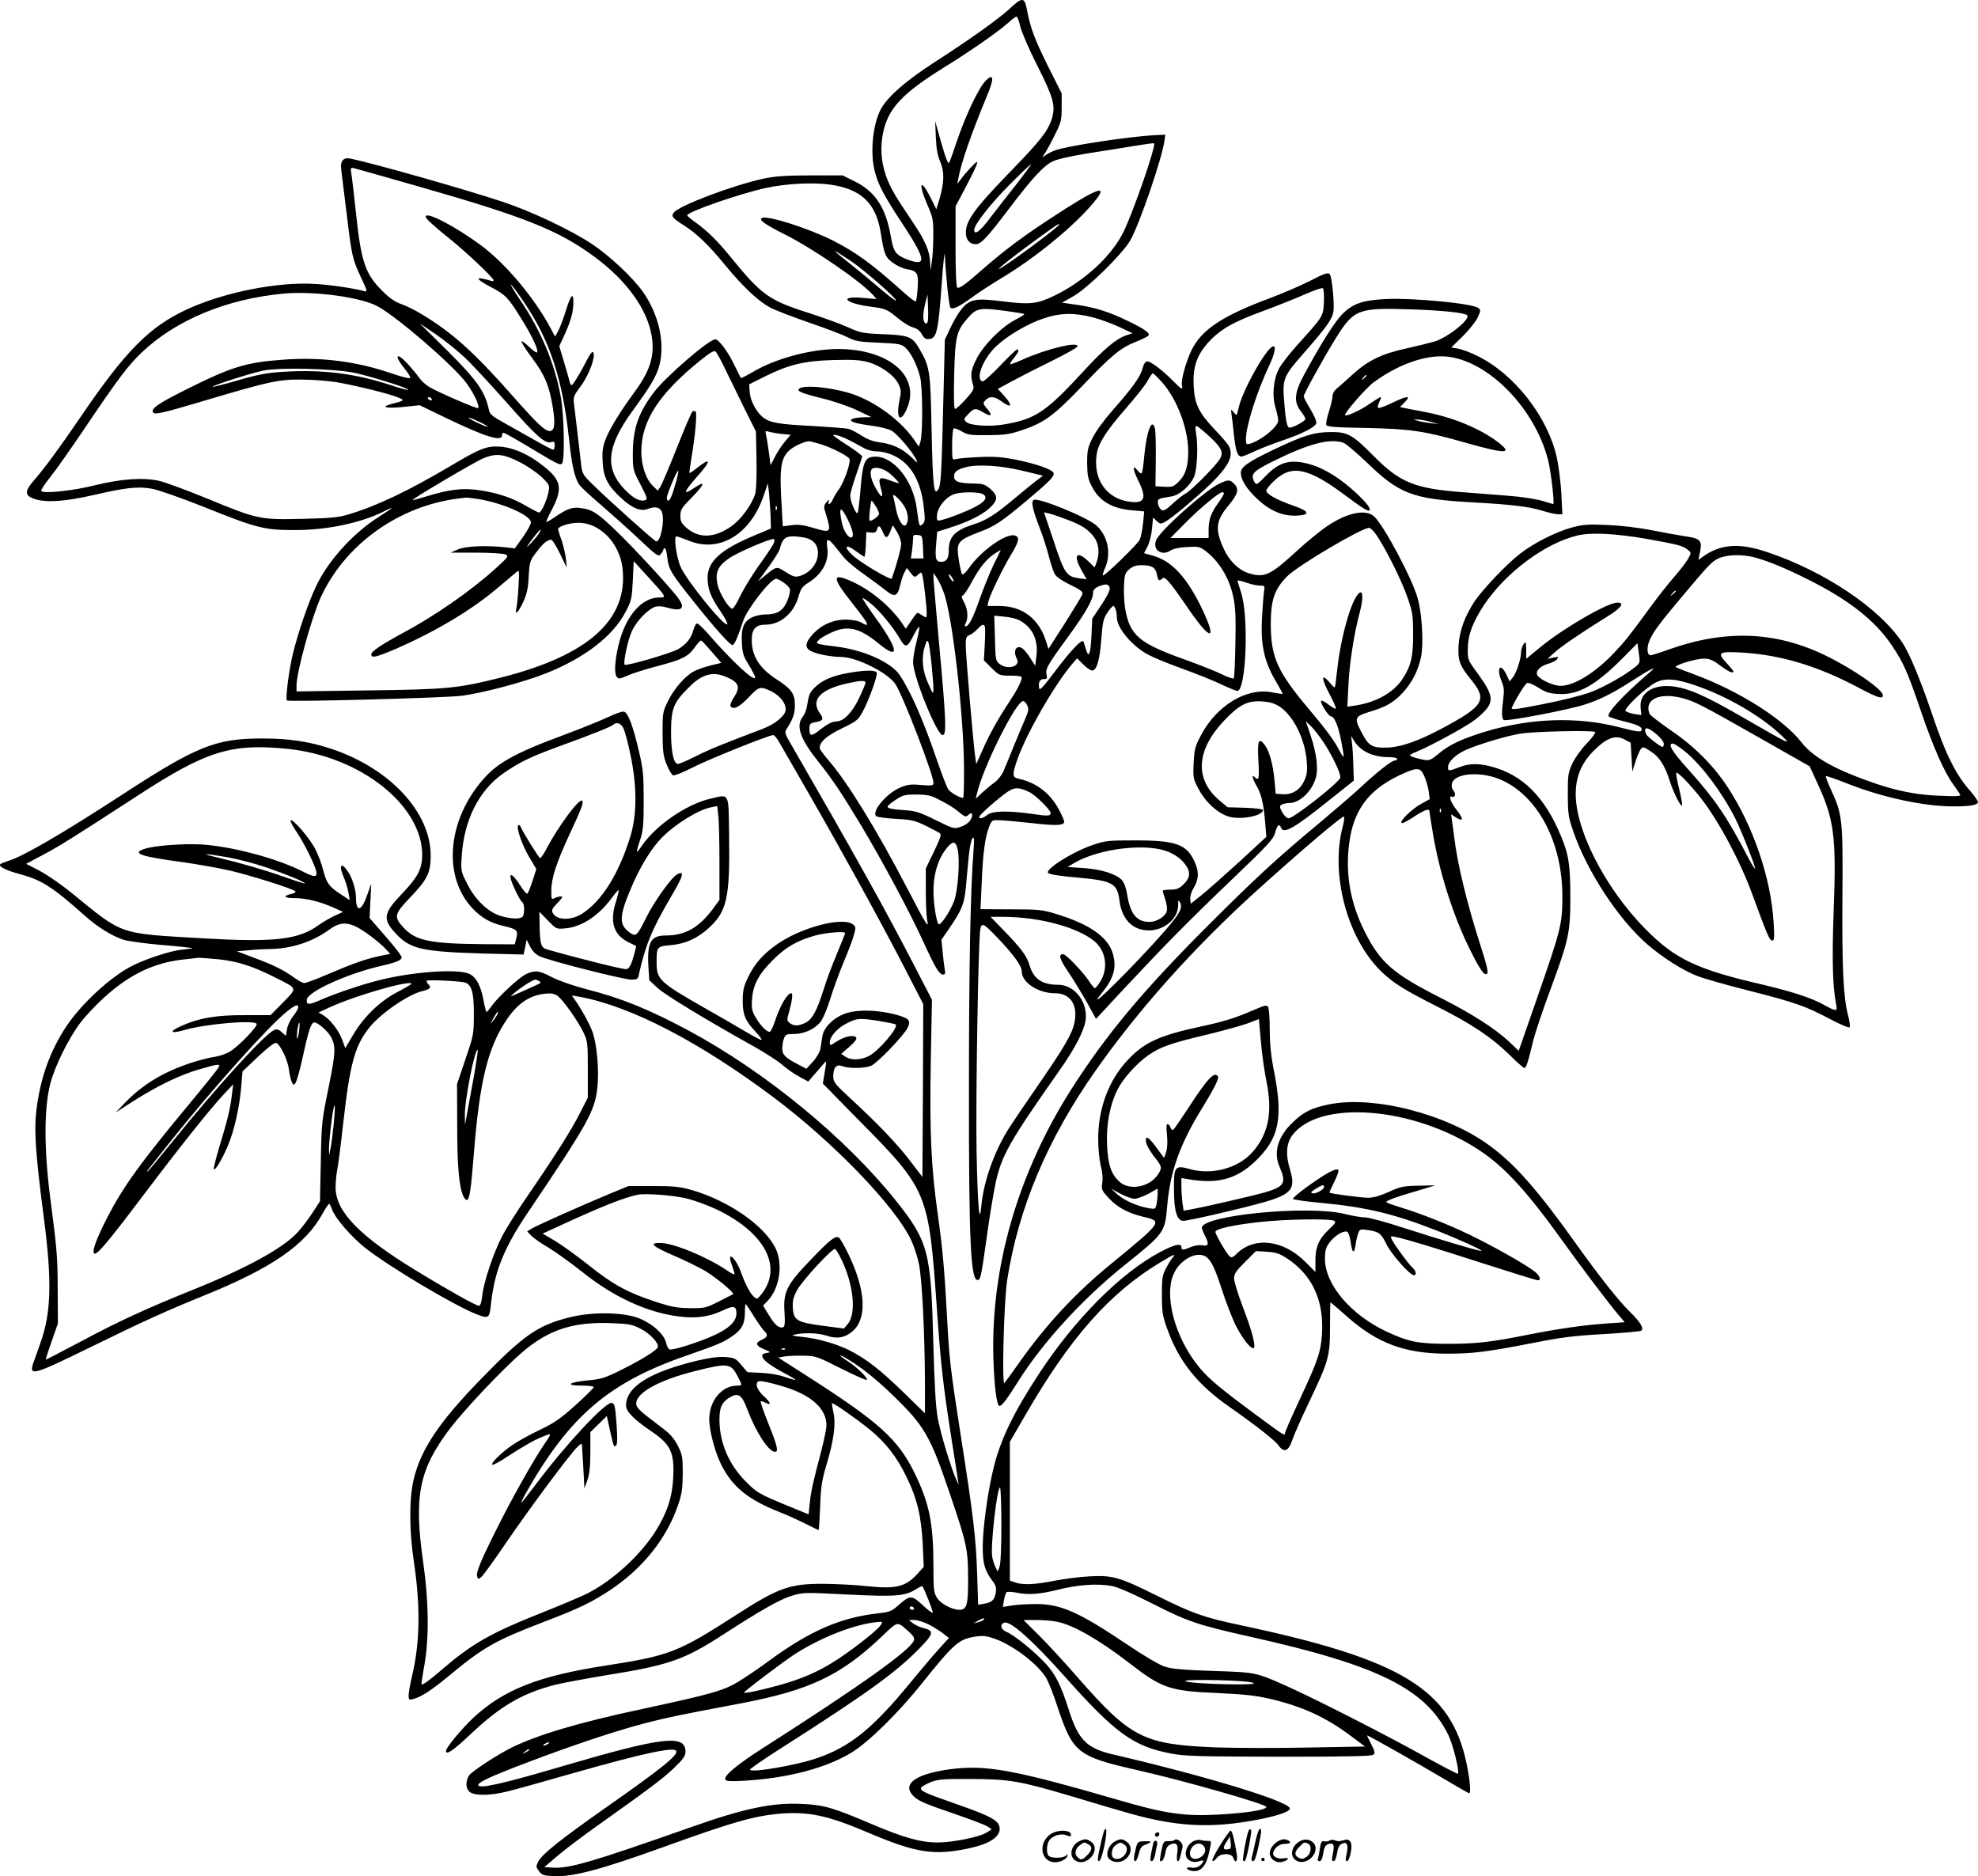 <?xml version="1.0" encoding="UTF-8"?>
<svg xmlns="http://www.w3.org/2000/svg" version="1.0" viewBox="0 0 1164.598 1104.643" preserveAspectRatio="xMidYMid meet">
  <g transform="translate(-32.402,1105.776) scale(0.1,-0.1)" fill="#000000" stroke="none">
    <path d="M6267 11005 c-68 -62 -233 -180 -443 -315 -173 -112 -282 -209 -318 -283 -45 -93 -59 -254 -31 -360 21 -80 52 -139 166 -312 136 -208 141 -248 25 -205 -67 26 -81 44 -96 130 -30 176 -92 271 -218 332 l-67 33 -190 0 c-145 0 -210 -5 -275 -19 -177 -38 -494 -157 -528 -199 -18 -22 -10 -32 57 -75 76 -48 148 -117 247 -238 101 -123 193 -210 261 -246 27 -15 131 -55 229 -89 98 -33 201 -73 229 -87 44 -23 66 -27 182 -32 122 -5 134 -8 159 -30 33 -32 67 -100 85 -170 16 -61 17 -334 2 -384 l-9 -28 -28 41 c-72 104 -207 208 -336 259 -108 43 -300 68 -338 43 -23 -14 6 -27 134 -59 67 -16 159 -48 205 -70 l84 -40 -50 -1 c-27 -1 -57 -5 -65 -11 -21 -13 16 -25 119 -39 46 -6 98 -19 115 -29 33 -20 118 -118 143 -167 14 -28 12 -27 -28 12 -52 50 -113 78 -189 87 -37 5 -71 18 -105 40 -27 18 -62 36 -77 39 -15 4 -110 11 -213 17 -200 10 -248 19 -289 51 -39 31 -75 99 -78 149 l-3 45 94 47 c139 69 228 91 400 96 113 3 157 1 205 -12 76 -21 154 -77 180 -129 16 -34 17 -44 5 -101 -20 -102 6 -131 43 -48 86 191 -99 354 -402 355 -161 0 -368 -55 -503 -135 -38 -22 -70 -38 -71 -36 -1 1 -18 37 -39 78 -39 81 -91 150 -112 150 -36 0 -287 -216 -358 -308 -93 -121 -127 -217 -127 -364 0 -96 1 -98 45 -183 37 -70 43 -87 30 -91 -30 -12 -71 8 -121 60 -121 125 -109 253 43 463 109 149 141 204 159 269 35 132 -3 302 -99 437 -59 82 -193 208 -293 275 -123 83 -362 196 -531 252 -241 79 -731 218 -894 254 -43 9 -63 -13 -56 -65 3 -24 17 -141 32 -259 30 -251 34 -268 86 -379 37 -79 38 -83 16 -77 -56 16 -199 37 -286 42 -220 14 -536 -48 -757 -150 -220 -102 -361 -244 -624 -631 -128 -187 -211 -301 -280 -380 -52 -60 -50 -85 5 -104 70 -24 176 -17 349 22 195 45 263 52 346 37 36 -6 171 -54 300 -105 313 -126 359 -138 535 -138 190 -1 391 41 528 109 26 14 47 22 47 20 0 -2 -33 -24 -72 -49 -155 -97 -306 -264 -376 -417 -44 -94 -101 -262 -132 -385 -23 -91 -47 -272 -37 -281 9 -10 929 15 1026 27 127 16 374 82 501 133 226 90 392 218 466 359 36 68 38 78 44 187 l5 114 85 -93 c109 -119 110 -121 65 -121 -103 0 -197 -109 -238 -275 -22 -89 -28 -170 -13 -190 12 -16 16 -16 62 4 27 13 107 38 179 57 150 40 179 55 220 111 16 23 33 41 37 40 4 -1 32 -31 63 -67 l56 -65 -63 -15 c-35 -9 -78 -24 -97 -34 -53 -28 -117 -101 -153 -174 -32 -65 -33 -70 -33 -192 1 -106 4 -134 24 -183 13 -32 30 -61 38 -64 8 -3 58 17 111 44 90 47 453 193 479 193 6 0 22 -19 35 -42 14 -24 94 -164 180 -313 201 -350 406 -723 552 -1004 l116 -225 -2 -509 -3 -509 -67 88 c-73 98 -198 229 -356 374 -93 86 -102 98 -102 131 0 52 19 73 53 60 39 -15 131 -14 170 2 38 17 192 177 215 224 21 43 9 56 -73 78 -99 26 -211 30 -280 10 -75 -21 -140 -82 -149 -138 -3 -20 -8 -52 -11 -71 -3 -20 -21 -52 -44 -78 l-39 -43 -47 25 c-77 40 -95 57 -95 95 0 19 4 45 10 59 8 23 15 26 57 26 60 0 121 27 156 69 16 19 39 73 58 134 17 56 53 154 79 217 27 63 55 137 62 164 12 44 11 49 -7 62 -62 46 -309 -20 -449 -120 -82 -58 -131 -115 -169 -195 -25 -53 -30 -77 -30 -135 0 -82 14 -116 75 -182 23 -25 39 -46 36 -49 -2 -2 -42 18 -89 46 -46 28 -156 91 -244 141 -268 153 -285 169 -285 268 0 94 2 96 81 103 86 7 157 39 224 99 109 99 127 177 122 543 -4 265 5 247 -112 220 -138 -32 -316 -154 -400 -274 -15 -23 -29 -40 -31 -38 -2 1 6 32 18 67 19 56 22 88 22 235 0 151 -3 183 -28 290 -35 150 -65 229 -89 233 -10 2 -51 -12 -90 -31 -40 -19 -153 -65 -252 -102 -313 -116 -412 -172 -505 -288 -194 -239 -214 -553 -47 -734 53 -57 107 -89 186 -107 80 -19 87 -26 75 -72 l-9 -36 -187 1 c-317 3 -399 20 -472 102 -54 59 -49 77 44 174 100 104 120 145 120 245 0 256 -240 514 -585 629 -130 43 -247 61 -406 61 -276 0 -385 -44 -829 -333 -344 -224 -579 -361 -665 -387 -22 -7 -44 -16 -49 -20 -13 -13 33 -37 117 -59 127 -35 189 -74 379 -243 78 -70 166 -124 233 -144 28 -8 129 -22 225 -30 96 -8 176 -17 178 -18 1 -2 -26 -6 -60 -9 -66 -6 -208 -52 -293 -94 -127 -64 -300 -222 -391 -359 -96 -145 -154 -307 -176 -497 -14 -118 -4 -258 44 -627 49 -374 44 -564 -21 -742 -10 -29 -26 -75 -36 -101 -35 -97 -20 -93 350 88 283 139 435 208 650 295 400 162 597 298 698 482 18 32 35 58 39 58 3 0 11 -15 17 -33 17 -49 111 -159 195 -226 139 -110 530 -343 659 -392 69 -26 73 -23 82 61 20 192 77 333 221 545 349 517 390 591 405 727 12 103 -3 266 -30 335 -19 49 -66 134 -102 184 l-18 26 47 -8 c301 -56 702 -264 1137 -589 354 -265 718 -642 813 -842 17 -35 38 -99 47 -143 18 -89 34 -408 35 -694 l0 -184 -127 124 c-136 132 -219 197 -320 248 -77 38 -186 69 -278 78 -57 6 -64 8 -40 14 55 12 136 9 186 -7 62 -21 109 -12 154 27 86 76 76 244 -27 456 -22 45 -46 87 -53 93 -20 17 -53 -9 -175 -137 -134 -140 -155 -182 -147 -300 4 -64 2 -86 -8 -89 -23 -9 -49 13 -84 71 l-34 56 26 27 c70 73 92 211 50 305 -62 135 -276 285 -498 349 -67 19 -104 23 -225 23 l-145 0 -105 -43 c-161 -67 -442 -192 -468 -209 l-24 -15 24 -25 c12 -13 58 -46 102 -71 43 -26 133 -91 200 -144 182 -146 379 -237 567 -261 103 -13 179 -2 260 36 62 30 79 26 79 -18 0 -46 -43 -89 -132 -129 -87 -40 -244 -90 -262 -83 -7 3 -16 20 -20 38 -10 53 -90 122 -172 150 -95 32 -269 33 -396 1 -186 -46 -271 -105 -516 -357 -251 -257 -359 -418 -402 -596 -27 -112 -27 -297 0 -479 41 -274 37 -485 -11 -685 -10 -44 -19 -93 -19 -109 0 -26 2 -28 28 -21 44 11 105 50 209 136 202 168 273 208 559 318 208 79 279 114 389 186 193 128 334 304 401 501 23 66 27 97 28 185 0 99 -2 111 -29 165 -23 45 -46 71 -100 111 -130 98 -145 113 -145 138 0 63 134 137 344 190 199 50 214 48 256 -36 25 -48 25 -49 -5 -49 -91 0 -165 -89 -165 -198 0 -65 32 -188 68 -262 66 -135 159 -211 347 -285 39 -15 105 -45 147 -66 43 -22 79 -39 82 -39 2 0 6 62 9 138 4 116 10 153 36 242 44 144 58 246 42 312 -6 28 -10 53 -8 54 5 6 143 -91 221 -154 95 -78 159 -159 216 -277 64 -129 89 -235 97 -401 l6 -131 -38 -42 c-70 -77 -126 -90 -305 -71 -62 7 -172 12 -244 13 -200 1 -266 -22 -506 -176 -359 -231 -399 -246 -790 -307 -384 -60 -589 -140 -765 -302 -70 -65 -165 -179 -165 -199 0 -27 42 2 142 96 177 168 307 244 503 294 44 11 179 36 300 56 367 59 456 90 682 236 232 150 337 209 407 231 69 21 74 21 330 8 282 -14 337 -10 403 31 19 12 36 20 37 18 12 -13 66 -152 62 -156 -3 -4 -30 17 -60 45 -63 59 -74 59 -141 0 -41 -37 -53 -41 -122 -49 -221 -25 -398 -102 -638 -277 -60 -45 -144 -101 -185 -126 -86 -52 -160 -73 -565 -160 -374 -80 -613 -151 -770 -228 -84 -42 -234 -140 -249 -163 -23 -35 -20 -81 6 -99 32 -22 123 -20 221 5 45 11 222 60 392 109 398 113 585 154 600 130 15 -24 -82 -102 -416 -336 -265 -186 -372 -272 -395 -315 -15 -30 -15 -33 4 -58 16 -23 28 -26 83 -29 116 -6 280 38 654 173 396 143 524 180 673 194 173 15 285 -8 521 -108 290 -124 396 -140 606 -94 114 25 175 65 175 113 0 48 -43 72 -265 150 -187 65 -210 77 -195 95 6 8 33 22 58 32 40 15 76 18 237 17 222 -1 285 -12 582 -100 369 -111 419 -124 523 -145 201 -39 377 -36 607 11 109 23 166 45 161 62 -14 43 -490 188 -1043 317 -151 35 -202 86 -256 256 -48 152 -82 219 -141 281 -65 70 -183 166 -226 183 -35 14 -43 45 -16 55 35 14 163 -100 353 -312 303 -341 409 -417 634 -459 80 -15 165 -17 634 -18 411 0 545 3 554 12 10 10 7 23 -14 63 -14 27 -25 50 -23 50 9 0 321 -177 487 -276 59 -35 110 -64 113 -64 12 0 5 78 -15 175 -92 437 -380 613 -1334 815 -213 45 -280 69 -481 169 -229 114 -267 125 -404 118 -58 -3 -151 -15 -208 -26 -115 -23 -184 -26 -231 -10 l-31 11 0 408 0 409 91 157 c262 454 496 719 791 897 84 51 100 57 76 30 -9 -10 -26 -38 -39 -63 -21 -39 -24 -59 -24 -155 0 -90 4 -123 24 -180 69 -203 177 -343 372 -479 161 -113 269 -198 290 -227 33 -47 60 -36 82 31 10 30 56 134 102 230 112 235 120 262 120 437 0 79 1 143 3 143 2 0 47 -39 100 -86 177 -156 339 -216 587 -216 153 0 231 10 505 63 166 33 245 43 415 52 116 7 216 16 222 20 19 12 -5 52 -67 112 -63 61 -182 211 -320 405 -220 308 -352 459 -500 569 -251 188 -685 300 -949 247 -104 -21 -152 -45 -214 -105 -90 -85 -117 -178 -78 -266 40 -91 27 -113 -82 -146 -69 -20 -372 -90 -448 -103 l-36 -6 -7 46 c-3 26 -6 69 -6 96 l0 50 53 -9 c163 -26 271 4 378 104 148 140 171 259 109 561 -13 67 -20 139 -20 219 0 65 -4 125 -10 133 -7 12 -20 9 -82 -18 -109 -47 -174 -68 -310 -97 -246 -53 -335 -93 -432 -196 -114 -120 -176 -286 -176 -468 0 -55 7 -122 15 -156 10 -36 13 -75 9 -101 -6 -40 -3 -45 37 -89 50 -55 114 -89 200 -110 121 -28 121 -27 -187 -280 -209 -171 -381 -356 -539 -580 -42 -60 -82 -114 -87 -120 -16 -17 -3 483 16 605 66 425 237 830 519 1232 254 361 574 720 944 1056 272 246 517 454 521 442 2 -6 -1 -32 -8 -58 -75 -284 28 -666 232 -859 72 -67 130 -103 323 -201 204 -103 319 -180 423 -281 45 -45 86 -81 91 -81 11 0 22 33 51 155 12 50 58 187 102 305 108 293 118 336 118 541 0 192 -9 254 -55 364 -95 231 -227 362 -412 410 -72 19 -127 18 -178 -1 -74 -28 -75 -28 -75 -2 0 29 39 68 95 96 65 32 254 89 335 101 87 13 424 20 436 9 4 -5 -18 -35 -50 -68 -31 -32 -69 -85 -84 -117 -25 -54 -27 -68 -27 -183 1 -115 3 -133 33 -219 81 -235 265 -515 435 -663 90 -78 210 -154 296 -187 42 -16 176 -54 299 -85 272 -69 336 -91 479 -167 62 -33 114 -55 118 -49 3 5 -1 37 -10 71 -28 105 -36 287 -33 703 3 450 0 477 -66 622 -20 42 -34 79 -31 82 2 3 62 -18 132 -46 205 -80 446 -132 619 -132 99 0 144 8 144 26 0 7 -20 35 -43 62 -88 99 -148 219 -231 467 -66 193 -130 348 -171 409 -135 203 -458 420 -795 533 -165 56 -274 48 -379 -26 l-27 -20 10 50 c13 64 0 77 -85 89 -35 5 -125 21 -199 36 -82 16 -186 28 -265 31 -113 5 -141 3 -210 -16 -92 -26 -220 -90 -302 -154 -78 -60 -219 -209 -267 -280 -58 -89 -88 -171 -94 -257 -5 -91 5 -120 77 -208 93 -115 70 -152 -171 -281 -146 -78 -249 -114 -335 -115 -84 -1 -103 12 -147 99 -39 75 -34 85 49 111 100 30 144 55 198 113 54 58 91 130 108 211 16 78 6 258 -21 349 -33 117 -201 430 -256 479 -50 44 -159 21 -276 -58 -40 -27 -122 -94 -183 -150 -151 -139 -186 -155 -276 -128 -59 17 -115 71 -148 141 -55 119 -50 167 29 262 54 65 61 94 30 125 -24 24 -34 25 -85 1 -82 -37 -354 -280 -374 -334 -22 -56 32 -95 84 -61 16 11 53 19 98 21 65 4 75 2 105 -20 83 -62 142 -158 167 -271 13 -58 16 -116 13 -274 -2 -110 -6 -204 -10 -208 -4 -4 -36 7 -70 24 -35 17 -128 54 -208 83 -279 99 -333 144 -361 303 -6 37 -9 99 -7 138 3 62 7 73 31 94 21 18 40 24 73 24 60 0 82 -13 90 -55 7 -37 13 -42 32 -23 15 15 42 -16 157 -184 135 -196 169 -182 66 27 -85 170 -170 260 -278 291 l-53 15 21 40 c11 22 23 69 26 105 l6 65 21 -20 c20 -19 24 -19 50 -6 16 9 67 48 114 87 242 204 301 285 261 361 -7 12 -44 56 -84 97 -94 100 -118 150 -123 260 -5 106 19 176 84 249 70 78 147 123 321 186 87 32 201 78 253 101 54 24 99 39 104 34 4 -4 7 -42 5 -83 -5 -84 -3 -80 -157 -251 -44 -49 -92 -110 -106 -136 -34 -63 -44 -159 -22 -232 9 -31 16 -65 16 -76 0 -36 -98 -116 -167 -137 -21 -6 -23 -3 -23 28 0 77 65 281 139 437 32 68 40 115 19 108 -41 -14 -176 -255 -200 -357 -12 -53 -12 -53 -29 -32 -18 22 -18 22 -14 -11 3 -18 10 -76 15 -128 11 -92 21 -120 44 -120 6 0 39 13 73 29 34 16 110 46 170 66 118 41 187 76 197 100 3 10 -10 43 -34 83 -22 36 -40 71 -40 76 0 14 112 217 185 336 109 176 133 186 430 177 196 -6 332 -20 347 -35 23 -23 -115 -133 -195 -156 -28 -8 -103 -26 -164 -40 -146 -32 -225 -71 -316 -154 -41 -37 -83 -75 -95 -84 -12 -10 -22 -28 -22 -41 0 -13 -9 -54 -21 -91 -12 -36 -19 -73 -16 -80 4 -11 54 -15 239 -18 260 -6 337 -17 589 -89 231 -65 273 -64 184 5 -110 83 -273 150 -446 181 -46 9 -95 18 -108 21 l-24 5 29 30 c38 40 15 38 -77 -6 -39 -19 -76 -32 -80 -29 -5 3 -2 18 6 35 9 16 12 29 8 29 -4 0 -33 -18 -65 -40 -50 -36 -136 -75 -144 -67 -9 9 121 159 167 193 131 97 279 154 400 154 249 -1 546 -290 628 -611 17 -67 39 -259 30 -259 -2 0 -31 9 -65 19 -35 11 -121 24 -200 30 -76 6 -198 15 -269 21 -280 21 -368 57 -520 210 -126 128 -156 145 -255 144 -97 0 -164 -21 -329 -100 -160 -76 -201 -105 -201 -140 0 -42 36 -98 99 -156 74 -69 149 -100 230 -96 83 4 75 26 -21 59 -95 33 -158 68 -158 88 0 8 20 34 45 57 102 98 199 79 412 -79 107 -80 142 -102 150 -94 10 10 -17 45 -80 104 -86 80 -179 139 -256 163 -122 38 -190 23 -273 -63 -54 -55 -57 -57 -68 -37 -25 47 -12 62 120 127 205 101 328 132 406 103 14 -6 72 -55 128 -108 200 -194 273 -222 633 -242 232 -13 330 -25 411 -50 35 -11 75 -20 89 -20 l26 0 -6 123 c-4 67 -16 163 -27 212 -52 236 -247 487 -461 594 -42 22 -96 42 -119 46 l-41 7 68 67 c38 37 77 87 88 110 18 41 18 44 2 56 -38 27 -385 60 -547 52 -132 -7 -189 -26 -250 -86 -45 -44 -127 -173 -227 -358 -58 -107 -63 -160 -20 -216 15 -19 27 -40 27 -46 0 -12 -72 -51 -93 -51 -16 0 -24 43 -34 180 -7 104 4 129 101 240 150 170 184 218 191 264 7 42 -8 197 -20 217 -10 15 -25 11 -124 -40 -53 -27 -159 -72 -236 -101 -276 -103 -396 -184 -455 -303 -34 -71 -64 -180 -57 -208 8 -29 -5 -23 -48 22 -59 61 -134 119 -155 119 -12 0 -21 -12 -29 -42 -13 -49 -60 -115 -179 -249 -47 -54 -97 -122 -115 -159 -29 -58 -32 -74 -32 -150 1 -72 5 -93 28 -137 44 -86 120 -130 239 -140 l69 -6 -7 -71 c-4 -39 -13 -83 -20 -97 -14 -27 -201 -209 -215 -209 -5 0 1 19 11 43 39 85 16 194 -53 253 -58 49 -333 161 -365 149 -19 -7 -10 -52 34 -167 20 -50 44 -127 55 -171 11 -43 27 -90 36 -103 9 -14 49 -41 90 -60 58 -28 74 -40 70 -54 -2 -10 -49 -86 -102 -170 l-98 -153 -12 39 c-41 137 -140 214 -276 214 l-71 0 6 28 c9 38 86 197 135 278 46 76 50 100 21 109 -51 16 -201 -90 -272 -193 -17 -24 -34 -40 -39 -35 -4 4 -13 40 -19 79 -17 112 -12 119 132 174 79 30 125 61 263 177 141 118 169 147 162 167 -8 20 -99 52 -219 77 -82 16 -127 20 -218 16 -63 -3 -125 -8 -137 -12 -23 -7 -23 -6 -23 83 0 50 4 93 9 97 5 3 27 -5 48 -17 34 -21 51 -23 153 -22 96 0 128 5 195 27 136 45 192 86 359 260 174 183 229 228 317 262 35 14 68 30 74 36 14 14 -20 39 -120 87 -109 53 -193 80 -299 95 l-89 13 69 39 c85 49 285 246 332 326 54 92 192 495 203 594 l4 30 -60 -3 c-147 -7 -525 -64 -590 -90 -22 -8 -49 -22 -59 -31 -17 -14 -17 -11 3 19 12 19 39 69 59 110 34 68 37 83 37 156 l0 82 -82 163 c-80 162 -101 219 -123 332 -14 73 -27 73 -103 2z m64 -102 c7 -32 52 -136 100 -231 96 -190 109 -237 86 -313 -22 -71 -68 -130 -232 -299 -160 -165 -225 -240 -256 -301 -36 -71 -17 -139 39 -139 32 0 65 35 200 213 135 178 199 247 253 274 28 14 105 31 209 48 91 14 215 34 275 44 61 10 112 17 114 15 13 -11 -118 -393 -179 -519 -68 -142 -230 -292 -408 -378 -102 -49 -142 -54 -308 -33 -154 19 -187 13 -235 -41 -17 -20 -48 -70 -67 -111 l-35 -74 -8 -322 c-11 -463 -15 -530 -29 -556 -27 -50 -34 9 -41 345 -7 356 -10 371 -72 479 -41 72 -62 80 -210 86 -124 5 -137 8 -213 42 -44 20 -152 59 -240 87 -220 70 -269 105 -442 318 -81 100 -140 159 -219 216 -24 17 -43 34 -43 37 0 20 310 128 463 161 120 26 275 34 378 20 184 -26 271 -109 299 -286 19 -123 27 -143 72 -175 23 -17 59 -33 80 -37 63 -9 71 -25 65 -111 -3 -41 -8 -76 -11 -79 -3 -3 -35 21 -71 53 -184 166 -283 238 -420 307 -145 72 -377 146 -414 132 -24 -10 15 -38 139 -100 164 -83 444 -275 515 -355 l20 -23 -82 7 c-146 13 -103 -33 49 -52 86 -11 96 -15 164 -72 27 -22 65 -45 84 -50 23 -6 41 -20 52 -41 14 -24 23 -30 45 -27 42 5 52 50 71 318 9 129 18 208 19 175 6 -126 24 -300 33 -309 13 -13 51 6 130 63 36 27 112 76 170 111 202 121 428 307 542 444 98 117 26 91 -251 -91 -165 -108 -269 -186 -388 -289 -116 -102 -150 -127 -163 -119 -6 4 -10 89 -10 242 l0 236 59 111 c32 61 62 122 66 136 6 22 2 20 -32 -15 -21 -22 -48 -53 -60 -70 l-23 -30 7 35 c16 88 73 254 168 483 43 103 41 136 -6 91 -40 -38 -118 -201 -170 -354 -23 -69 -44 -127 -46 -129 -8 -10 -18 16 -50 126 l-33 118 4 -95 c3 -70 10 -108 26 -145 25 -58 24 -120 -5 -220 l-18 -59 -33 66 c-61 122 -76 90 -19 -42 33 -76 35 -89 34 -183 0 -56 -4 -124 -9 -152 l-7 -50 -2 41 c-2 73 -28 134 -109 253 -99 147 -129 198 -153 268 -28 83 -33 166 -15 252 30 141 114 230 357 381 160 99 318 209 382 266 20 19 41 34 46 34 5 0 15 -26 22 -57z m-28 -937 c-54 -68 -124 -158 -156 -200 -54 -71 -87 -95 -87 -62 0 31 91 148 206 264 66 67 124 122 128 122 3 0 -38 -56 -91 -124z m-3515 -6 c630 -180 827 -259 1040 -417 187 -139 308 -307 333 -464 19 -115 -9 -204 -100 -328 -84 -114 -149 -220 -171 -279 -18 -46 -21 -72 -18 -133 5 -93 31 -143 113 -217 61 -56 112 -77 152 -61 45 17 73 11 84 -18 18 -46 -6 -173 -33 -173 -9 0 -275 238 -374 335 -58 56 -62 65 -68 115 -8 68 -36 311 -43 365 -4 35 1 47 36 93 42 55 81 146 81 188 0 35 -16 22 -46 -39 -34 -67 -77 -137 -85 -137 -4 0 -10 12 -13 28 -4 15 -18 66 -33 114 l-26 88 31 67 c38 84 52 136 52 191 0 62 -15 45 -45 -51 -14 -45 -34 -98 -44 -117 l-19 -34 -28 53 c-96 178 -262 375 -406 483 -156 115 -328 204 -328 170 0 -11 49 -56 144 -132 96 -77 256 -229 256 -242 0 -6 -8 -7 -17 -3 -10 3 -31 9 -47 12 -46 9 -24 -12 55 -53 80 -42 97 -60 175 -187 62 -99 101 -184 90 -194 -3 -4 -24 11 -46 32 -22 21 -42 36 -45 33 -4 -3 23 -46 59 -94 77 -103 103 -164 124 -290 17 -103 12 -144 -18 -144 -28 0 -76 46 -225 215 -221 250 -350 366 -530 474 -38 23 -92 50 -120 59 -35 12 -68 35 -110 77 -100 99 -125 171 -155 458 -11 104 -23 207 -27 230 -6 39 -6 40 21 33 15 -4 183 -51 374 -106z m3772 -224 c0 -13 -301 -236 -350 -260 -29 -15 65 61 203 162 138 100 147 106 147 98z m-1225 -216 c78 -53 265 -216 265 -232 0 -5 -42 26 -92 69 -51 44 -129 108 -173 143 -125 99 -125 103 0 20z m-1920 -250 c149 -223 222 -448 260 -802 16 -152 32 -221 59 -263 9 -14 65 -66 125 -117 59 -51 161 -142 225 -202 110 -103 117 -108 131 -90 8 10 15 22 15 27 0 4 4 7 9 7 4 0 11 -25 14 -55 7 -68 23 -94 155 -259 131 -164 214 -256 229 -256 11 0 32 49 62 140 22 70 162 250 194 250 19 0 76 -41 82 -60 3 -10 -4 -42 -16 -71 -25 -58 -59 -79 -130 -79 -22 0 -56 -7 -75 -16 -51 -24 -67 -63 -62 -149 3 -62 8 -80 41 -132 20 -34 37 -66 37 -73 0 -32 -135 93 -274 253 -32 37 -63 66 -69 64 -6 -2 -15 -19 -20 -37 -13 -49 -42 -86 -90 -114 -44 -25 -305 -101 -315 -92 -10 11 19 150 44 201 27 59 99 131 139 141 15 4 44 2 65 -5 88 -26 113 -6 66 57 -43 58 -252 286 -358 388 -115 112 -146 132 -217 141 -51 6 -79 -5 -158 -59 -24 -16 -43 -26 -43 -22 0 4 16 39 37 78 61 120 51 168 -55 251 -85 68 -173 107 -253 113 -79 5 -115 -8 -298 -117 -242 -143 -431 -233 -592 -281 -62 -19 -106 -23 -274 -27 -248 -6 -265 -3 -555 117 -120 49 -249 97 -286 106 -95 22 -225 13 -384 -26 -126 -32 -302 -50 -313 -33 -3 5 21 42 54 83 33 41 123 170 201 285 200 297 258 373 339 450 202 190 498 313 832 344 177 17 458 -21 555 -75 118 -65 440 -343 521 -450 46 -63 81 -137 70 -149 -6 -6 -242 96 -290 126 -19 12 -45 35 -57 53 -12 17 -41 52 -65 79 -73 79 -86 53 -15 -33 15 -19 28 -40 28 -46 0 -8 -42 2 -112 26 -208 71 -415 97 -639 80 -220 -16 -305 -43 -576 -179 -156 -78 -201 -109 -188 -131 9 -15 51 -6 280 62 396 118 456 132 590 131 70 0 162 -7 220 -17 121 -22 307 -68 355 -89 38 -16 36 -18 -39 -37 -72 -19 -33 -29 69 -18 l95 10 155 -75 c235 -113 330 -142 330 -102 0 8 4 15 9 15 4 0 60 -31 122 -68 202 -121 210 -125 222 -113 17 17 13 281 -7 391 -35 196 -118 395 -243 577 -36 54 -59 92 -49 84 9 -8 46 -58 81 -111z m2371 -107 c-10 -24 -26 -3 -26 32 0 19 6 56 13 82 l12 47 3 -74 c2 -40 1 -79 -2 -87z m467 63 c53 -7 99 -15 102 -17 2 -3 -22 -18 -53 -34 -85 -44 -195 -157 -233 -239 -31 -66 -33 -86 -14 -152 5 -16 -6 -34 -45 -77 -29 -32 -57 -57 -62 -57 -8 0 -9 65 -6 204 6 226 14 256 79 330 53 61 70 64 232 42z m503 -36 c43 -11 114 -37 157 -57 l79 -37 -38 -13 c-59 -20 -132 -82 -245 -205 -226 -246 -288 -288 -473 -319 -87 -15 -202 -7 -224 15 -15 14 -14 18 13 46 34 36 43 37 90 9 46 -28 55 -18 21 22 -25 30 -26 33 -10 50 23 26 54 24 94 -6 61 -45 69 -26 15 34 l-36 39 83 45 c46 25 150 78 233 119 82 40 151 79 153 86 9 32 -183 -14 -327 -79 -35 -16 -66 -27 -69 -25 -2 3 7 19 22 36 26 32 33 50 18 50 -5 0 -50 -43 -100 -96 -51 -53 -97 -94 -104 -92 -42 14 3 131 78 204 64 62 181 132 277 165 100 35 181 37 293 9z m-3699 -234 c42 -39 154 -160 250 -268 177 -201 227 -245 263 -233 16 5 20 2 20 -19 0 -14 -4 -26 -9 -26 -5 0 -56 26 -113 59 -56 32 -138 78 -181 102 -59 32 -79 49 -83 68 -24 114 -69 178 -253 361 l-156 154 93 -63 c51 -35 127 -96 169 -135z m1538 -74 c26 -53 77 -157 113 -231 l67 -134 3 -162 c2 -97 -1 -178 -7 -202 -18 -64 -85 -156 -144 -196 -99 -68 -189 -70 -262 -6 -29 26 -35 38 -35 71 0 35 7 46 71 111 73 74 78 98 12 53 -73 -50 -65 -25 21 72 78 87 76 110 -3 47 -24 -19 -46 -34 -47 -32 -2 2 3 41 11 88 21 121 34 263 25 273 -5 4 -13 5 -18 2 -6 -3 -47 -99 -92 -213 -45 -114 -89 -217 -97 -230 l-16 -24 -28 27 c-42 40 -69 121 -69 203 0 179 102 338 345 535 57 46 83 62 92 54 7 -5 33 -53 58 -106z m-2180 -20 c103 -23 319 -91 312 -99 -3 -3 -48 9 -99 26 -213 70 -401 94 -634 80 -97 -6 -147 -15 -271 -51 -83 -24 -150 -41 -147 -37 5 9 213 76 294 94 94 21 422 13 545 -13z m4750 -54 c88 -98 155 -273 155 -408 0 -88 -16 -138 -56 -178 -30 -30 -38 -33 -85 -30 l-52 3 2 156 c1 86 -1 168 -5 183 -17 69 -49 -14 -63 -162 -4 -51 -11 -96 -15 -100 -4 -4 -16 4 -26 18 -29 37 -26 2 4 -58 53 -106 42 -139 -45 -129 -139 17 -220 131 -198 280 10 66 55 136 176 275 56 64 113 136 125 160 13 23 26 42 30 42 3 0 27 -23 53 -52z m1205 38 c0 -2 -8 -10 -17 -17 -16 -13 -17 -12 -4 4 13 16 21 21 21 13z m-5505 -136 c3 -5 2 -10 -4 -10 -5 0 -13 5 -16 10 -3 6 -2 10 4 10 5 0 13 -4 16 -10z m290 -140 c33 -17 49 -27 35 -24 -29 8 -120 53 -105 53 6 0 37 -13 70 -29z m5590 5 l50 -14 -50 6 c-27 3 -61 9 -75 14 l-25 7 25 0 c14 0 48 -6 75 -13z m-1301 -86 c74 -69 87 -96 60 -137 -28 -43 -166 -182 -198 -199 -16 -8 -51 -36 -78 -61 -40 -37 -53 -44 -66 -36 -9 6 -18 23 -20 37 -3 28 -2 29 79 42 48 7 112 64 134 117 18 46 24 178 11 256 -5 25 -4 42 2 42 5 0 39 -27 76 -61z m-2517 14 l52 -5 -34 -41 c-20 -23 -46 -64 -60 -92 -13 -27 -24 -47 -25 -43 -1 24 -22 166 -27 182 -4 16 -2 18 18 12 13 -4 48 -10 76 -13z m403 -40 c25 -13 61 -32 80 -43 20 -12 53 -20 80 -20 26 0 66 -10 95 -24 99 -45 159 -146 177 -296 10 -80 9 -93 -5 -107 -20 -20 -21 -18 -35 89 -22 176 -149 323 -262 306 -45 -6 -58 -43 -69 -186 -6 -74 -14 -138 -17 -144 -9 -13 -44 68 -44 101 0 14 16 70 35 124 19 54 35 102 35 108 0 5 -38 34 -85 64 -47 30 -85 57 -85 60 0 10 55 -8 100 -32z m-179 -19 c70 -21 168 -71 175 -89 8 -21 -33 -138 -62 -177 -13 -18 -30 -45 -36 -60 -13 -30 -34 -39 -24 -10 4 12 1 11 -13 -6 -16 -18 -18 -28 -9 -55 39 -127 38 -129 -67 -98 -59 18 -89 22 -129 17 l-53 -7 -6 107 c-15 231 -7 291 42 338 26 25 88 54 117 56 6 0 35 -7 65 -16z m-1771 -105 c46 -23 105 -63 132 -89 47 -45 49 -50 42 -86 -8 -48 -43 -124 -56 -124 -5 0 -40 18 -76 39 -82 48 -168 77 -278 93 -96 14 -177 4 -310 -37 -43 -13 -79 -23 -81 -21 -5 5 359 220 411 243 77 33 120 30 216 -18z m2970 -54 l115 -28 -35 -26 c-19 -14 -82 -66 -140 -114 -106 -89 -161 -124 -235 -147 -109 -35 -145 -72 -145 -153 0 -48 -13 -67 -46 -67 -30 0 -36 21 -28 105 l6 72 72 23 c110 35 189 74 235 115 51 47 53 73 6 114 -31 27 -43 31 -98 32 -81 1 -111 10 -115 34 -4 31 12 47 64 61 71 20 208 12 344 -21z m-768 -32 c21 -20 36 -38 35 -40 -2 -1 -26 6 -55 17 -61 23 -69 16 -52 -46 18 -63 6 -64 -29 -2 -35 60 -41 114 -13 120 32 7 76 -11 114 -49z m-1277 -30 c-22 -79 -36 -113 -46 -113 -5 0 -9 7 -9 16 0 21 61 166 67 160 3 -2 -3 -31 -12 -63z m556 -202 l2 -75 -100 -42 c-196 -82 -273 -152 -273 -248 1 -68 19 -115 76 -197 26 -38 44 -72 40 -77 -17 -16 -234 250 -274 337 -25 55 -43 181 -25 181 5 0 38 -12 74 -26 179 -73 362 38 439 265 l25 73 7 -59 c3 -32 7 -91 9 -132z m1253 126 c25 -18 12 -41 -44 -71 -49 -27 -154 -68 -202 -80 -25 -6 -28 -4 -28 19 0 53 52 118 106 135 45 13 148 12 168 -3z m1416 5 c0 -5 -14 -28 -31 -52 -44 -60 -59 -101 -59 -160 l0 -50 -112 0 -113 0 90 91 c87 87 197 179 216 179 5 0 9 -4 9 -8z m-1875 -87 c17 -38 19 -73 5 -95 -16 -24 -47 21 -60 88 -6 31 -14 66 -17 77 -8 30 52 -29 72 -70z m-2517 55 c148 -24 312 -97 312 -138 0 -11 -21 -49 -47 -86 l-48 -67 -50 6 c-114 13 -240 8 -285 -12 l-43 -19 149 0 c82 0 160 -5 173 -10 22 -10 20 -13 -60 -86 -148 -133 -358 -279 -554 -383 -118 -64 -175 -103 -175 -120 0 -24 29 -17 148 34 239 105 449 231 604 364 46 38 91 77 102 86 18 16 18 13 13 -84 -3 -55 -9 -113 -13 -129 -11 -47 15 -21 43 43 19 41 27 80 30 146 5 86 7 92 46 143 39 52 64 72 87 72 6 0 29 -37 51 -82 l40 -83 -5 51 c-3 28 -14 77 -25 110 -12 32 -21 62 -21 67 0 15 69 37 120 37 125 0 241 -118 259 -265 36 -304 -198 -515 -714 -646 -256 -64 -313 -70 -782 -76 l-423 -6 0 36 c0 77 87 393 140 512 141 314 459 544 815 588 17 2 35 5 40 5 6 1 38 -3 73 -8z m2342 -42 c11 -18 20 -39 20 -45 0 -14 -48 -48 -56 -40 -6 6 6 117 12 117 2 0 13 -15 24 -32z m-583 -20 c-3 -8 -6 -5 -6 6 -1 11 2 17 5 13 3 -3 4 -12 1 -19z m417 -56 c29 -59 39 -99 26 -107 -17 -11 -48 32 -59 84 -20 96 -8 104 33 23z m1292 -3 c89 -34 124 -57 160 -104 28 -38 34 -97 14 -149 l-11 -29 -37 36 c-68 66 -91 38 -42 -49 l32 -57 -43 6 c-76 10 -87 26 -150 216 l-58 172 29 -6 c16 -4 64 -20 106 -36z m-1086 -69 c18 -45 28 -45 45 -3 l16 38 25 -40 c13 -22 24 -53 24 -70 0 -24 -27 -123 -55 -203 -5 -14 -192 97 -236 141 -49 48 -36 64 20 23 27 -20 51 -36 54 -36 4 0 7 33 9 73 l3 72 28 -3 c22 -2 30 2 34 17 7 29 18 26 33 -9z m2908 -22 c55 -80 151 -273 183 -368 30 -86 33 -106 33 -215 1 -133 -12 -189 -64 -267 -52 -78 -155 -136 -276 -154 l-47 -7 6 124 c6 130 32 300 67 432 33 126 8 160 -40 55 -37 -84 -78 -253 -92 -386 -6 -59 -13 -109 -15 -111 -2 -3 -16 11 -32 30 -48 57 -48 23 -1 -66 25 -46 42 -86 39 -89 -3 -4 -23 8 -45 25 -22 17 -40 26 -42 19 -5 -13 45 -90 58 -90 20 0 42 -51 60 -141 10 -52 17 -95 15 -97 -2 -2 -14 16 -26 39 -28 55 -74 118 -182 246 -182 217 -220 302 -221 493 0 145 21 209 98 286 65 64 437 284 481 284 8 0 27 -19 43 -42z m-4927 15 c-5 -10 -26 -36 -46 -58 -41 -44 -36 -32 14 33 34 43 49 55 32 25z m6519 -38 c178 -32 212 -40 240 -63 22 -17 22 -20 6 -49 -8 -17 -46 -67 -83 -110 -38 -43 -99 -121 -137 -173 -131 -179 -151 -204 -216 -273 -110 -118 -236 -196 -316 -197 -44 0 -120 34 -138 62 -14 23 16 55 64 68 21 6 44 17 51 26 12 15 10 16 -21 10 l-35 -7 40 36 c39 36 167 123 319 217 76 47 97 78 53 78 -58 0 -315 -149 -452 -261 l-85 -70 0 53 c-1 49 -2 51 -15 34 -8 -11 -15 -32 -15 -46 0 -40 -28 -125 -49 -151 l-19 -23 -18 39 c-37 77 -62 40 -28 -41 13 -30 15 -53 9 -99 -10 -79 -10 -114 2 -126 11 -11 382 59 482 92 81 26 162 66 267 134 46 30 98 62 116 70 28 14 25 10 -17 -26 -147 -127 -245 -233 -229 -249 5 -5 38 -16 74 -25 90 -22 120 -35 120 -51 0 -19 -20 -17 -128 11 -248 65 -528 56 -797 -26 -134 -41 -210 -77 -270 -128 -44 -37 -54 -42 -87 -37 -20 4 -49 11 -65 17 -27 10 -27 11 37 38 73 31 254 129 316 172 22 15 56 45 74 65 49 56 41 97 -41 210 -64 87 -64 88 -63 153 1 83 29 156 97 259 129 192 362 364 552 408 80 18 221 11 405 -21z m-4262 -47 l3 -68 -37 0 -37 0 7 46 c3 26 6 58 6 71 0 21 4 24 28 21 26 -3 27 -5 30 -70z m-686 52 c45 -13 68 -43 68 -88 0 -62 -48 -121 -113 -137 -21 -6 -39 0 -77 25 -54 34 -52 35 -119 -19 l-44 -36 61 83 c34 46 65 96 68 110 13 55 31 72 77 72 23 0 59 -5 79 -10z m-196 -38 c-8 -15 -46 -72 -86 -127 -39 -55 -88 -135 -108 -177 -20 -43 -41 -76 -47 -74 -24 7 -74 90 -86 141 -16 72 1 110 68 156 52 36 251 121 265 113 4 -3 2 -17 -6 -32z m361 -7 c15 -19 41 -51 57 -71 16 -19 68 -63 115 -96 47 -33 106 -77 130 -96 53 -43 70 -37 86 34 6 27 17 60 25 73 l13 25 23 -29 c22 -28 24 -28 43 -11 18 17 19 17 25 -1 8 -26 26 -181 26 -221 0 -34 0 -34 -25 -18 -13 9 -26 16 -29 16 -3 0 -20 -21 -37 -47 l-32 -47 -16 24 c-64 97 -178 195 -286 247 -135 64 -138 37 -15 -118 104 -131 112 -150 50 -114 -14 8 -52 14 -85 15 -76 0 -146 -31 -198 -89 -44 -49 -46 -79 -5 -98 34 -17 120 -33 174 -33 90 0 276 -93 320 -160 44 -66 224 -533 224 -581 0 -17 -6 -18 -73 -13 -62 6 -80 3 -125 -16 -81 -35 -170 -143 -138 -168 6 -5 57 -12 114 -15 91 -5 111 -9 175 -40 40 -20 78 -40 85 -45 10 -7 2 -31 -35 -108 l-48 -99 0 -135 c0 -74 4 -151 8 -170 12 -55 -5 -29 -116 185 -182 350 -356 632 -467 759 -27 31 -50 63 -50 69 0 37 40 72 130 116 87 42 97 50 122 96 37 67 90 215 84 232 -7 17 -68 16 -167 -1 -94 -17 -155 -43 -197 -85 -32 -32 -35 -41 -47 -112 -3 -21 -14 -48 -25 -62 -41 -52 -15 -129 88 -258 90 -113 140 -189 255 -379 129 -216 285 -507 368 -688 70 -153 93 -192 116 -192 12 0 14 7 9 33 -3 17 -9 64 -12 102 l-7 70 46 67 c74 108 88 142 98 242 4 50 12 133 17 184 5 51 15 99 22 105 10 10 11 -5 6 -72 -18 -228 -27 -689 -27 -1391 -1 -920 10 -1152 54 -1138 15 5 20 31 53 268 14 102 36 236 49 298 35 166 80 245 380 672 85 120 140 226 150 286 17 110 -62 214 -162 214 -93 0 -144 35 -167 114 -16 56 -50 101 -160 214 l-70 72 69 0 c218 0 444 -61 544 -145 66 -56 81 -154 36 -232 -14 -23 -30 -43 -34 -43 -5 0 -21 19 -36 43 -37 55 -135 157 -151 157 -30 0 -23 -27 32 -108 32 -48 81 -129 110 -180 l51 -93 170 183 c234 250 368 387 641 648 205 196 234 228 244 266 12 45 24 55 34 29 15 -39 76 -5 271 151 l158 126 -3 91 c-1 51 -5 110 -8 132 l-5 40 19 -31 c39 -61 111 -94 205 -94 26 0 47 -4 47 -10 0 -5 -6 -10 -14 -10 -18 0 -100 -64 -196 -153 -41 -39 -153 -135 -247 -214 -254 -211 -379 -327 -664 -612 -377 -377 -591 -634 -794 -951 -317 -496 -479 -1054 -462 -1594 5 -163 20 -276 36 -276 14 0 44 40 110 145 144 229 379 486 626 684 235 188 238 193 251 346 17 204 74 366 209 584 69 112 97 169 90 181 -20 33 -62 -12 -178 -191 -42 -64 -80 -120 -86 -123 -5 -4 -12 3 -16 14 -3 11 -11 20 -17 20 -7 0 -8 -22 -3 -65 4 -41 2 -78 -5 -100 l-12 -35 -44 60 c-44 60 -64 74 -64 45 0 -22 22 -63 59 -109 37 -46 38 -58 10 -97 -49 -70 -162 -91 -220 -42 -52 44 -72 102 -77 224 -5 115 16 228 59 317 33 67 111 155 181 205 73 51 131 72 359 126 91 22 194 51 230 64 l65 25 12 -133 c6 -73 21 -179 33 -236 37 -181 11 -311 -86 -418 -84 -92 -237 -133 -366 -96 -88 24 -94 16 -93 -123 0 -124 18 -182 55 -182 30 0 351 74 479 111 159 46 184 78 149 192 -26 84 -22 150 11 197 155 217 717 174 1108 -87 145 -96 281 -245 487 -533 99 -139 276 -373 330 -436 l35 -41 -102 -7 c-137 -9 -287 -31 -460 -65 -224 -45 -311 -55 -478 -55 -173 0 -231 11 -358 70 -213 98 -367 279 -367 430 0 51 5 67 28 98 30 39 81 70 102 62 7 -2 16 -26 20 -53 10 -73 21 -83 30 -27 3 26 11 58 16 72 9 23 13 24 55 18 65 -9 81 -20 110 -82 26 -56 139 -184 162 -184 19 0 14 25 -9 46 -23 21 -99 124 -119 162 -11 23 -11 24 22 17 63 -13 234 -65 528 -160 162 -52 301 -95 308 -95 23 0 12 29 -23 55 -53 41 -247 150 -380 214 -124 60 -288 125 -410 162 -38 11 -74 25 -79 29 -5 5 36 22 90 39 55 16 122 37 149 45 l50 15 -100 -2 c-90 -2 -107 -6 -175 -37 -49 -22 -90 -34 -120 -34 -40 0 -220 23 -228 30 -2 1 11 30 28 64 18 35 28 66 23 71 -5 5 -27 -1 -51 -14 -73 -39 -223 -150 -215 -158 5 -5 83 -16 173 -24 259 -25 418 -63 662 -158 131 -51 280 -118 275 -124 -5 -5 -246 67 -463 137 -101 33 -200 60 -221 60 -21 0 -76 9 -123 21 -216 52 -840 -8 -840 -82 0 -5 9 -28 20 -50 24 -47 19 -60 -19 -53 -15 3 -44 -1 -65 -10 -48 -20 -56 -20 -56 -1 0 26 -42 16 -128 -30 -230 -123 -497 -391 -706 -708 -152 -231 -230 -391 -271 -557 -34 -134 -65 -358 -65 -468 0 -100 12 -141 56 -200 21 -27 25 -41 21 -70 -8 -44 -22 -58 -68 -66 l-36 -6 -6 187 c-7 207 -23 343 -97 813 -60 387 -67 445 -80 690 -15 283 -27 413 -55 611 -39 277 -48 479 -41 892 l7 369 -101 195 c-175 339 -340 635 -731 1313 -36 62 -37 66 -21 90 35 55 46 87 46 136 0 67 -19 94 -103 149 -104 66 -151 139 -151 235 0 64 23 90 80 90 88 0 167 66 195 165 14 47 23 60 58 82 81 50 123 125 112 204 -8 59 2 62 42 14z m937 -112 c-23 -49 -61 -142 -84 -208 -40 -113 -62 -155 -82 -155 -5 0 -4 9 2 19 16 31 12 83 -10 123 -15 28 -16 37 -6 41 7 3 32 41 55 84 45 83 87 134 136 164 17 10 30 19 31 19 1 0 -18 -39 -42 -87z m4481 43 c84 -23 181 -63 314 -130 242 -120 398 -244 495 -390 69 -103 92 -156 172 -391 70 -205 134 -350 187 -424 18 -25 37 -52 41 -60 8 -11 -13 -13 -125 -8 -161 6 -306 41 -501 119 -152 60 -251 123 -307 195 -107 137 -364 300 -626 398 -55 20 -106 40 -113 44 -18 10 114 51 164 51 33 0 53 -8 95 -40 48 -36 79 -50 79 -35 0 3 -19 26 -42 51 -55 60 -44 67 87 60 233 -13 456 -80 701 -212 105 -55 134 -64 134 -40 0 34 -176 156 -341 236 -292 141 -587 152 -919 34 -52 -19 -101 -34 -107 -34 -23 0 -25 47 -5 92 21 47 63 103 190 254 158 188 176 207 216 225 49 22 140 24 211 5z m-4775 -205 c52 -136 120 -734 120 -1048 0 -90 -2 -163 -5 -163 -21 0 -76 32 -89 52 -8 13 -38 91 -66 172 -79 233 -157 409 -220 501 -52 75 -211 146 -373 166 -45 5 -90 12 -100 15 -17 5 -17 7 -2 24 9 10 43 30 77 45 95 43 164 26 279 -69 126 -103 112 -28 -31 167 -39 55 -70 101 -67 103 2 3 25 -13 50 -33 51 -42 127 -134 170 -207 33 -56 43 -53 83 27 14 27 28 47 30 44 3 -3 -4 -41 -15 -85 -12 -44 -21 -99 -21 -122 0 -84 140 -430 174 -430 24 0 21 80 -19 518 -19 211 -35 395 -35 410 l0 27 20 -30 c11 -16 29 -54 40 -84z m59 64 c0 -5 -6 -1 -14 9 -8 11 -15 24 -15 30 0 5 7 1 15 -10 8 -10 14 -23 14 -29z m1731 -10 c23 -8 56 -15 72 -15 29 0 30 -1 24 -37 -3 -21 -8 -92 -12 -158 -8 -151 13 -251 80 -365 24 -41 43 -76 42 -77 -2 -2 -28 2 -59 8 -152 31 -329 -75 -423 -254 -34 -65 -38 -81 -42 -162 -4 -86 -3 -93 30 -154 39 -76 115 -144 180 -162 74 -19 198 6 198 40 0 5 -47 11 -104 13 l-104 3 -49 41 c-147 125 -136 296 29 470 89 93 137 118 222 112 48 -3 74 -11 105 -31 81 -54 150 -193 159 -324 4 -60 1 -79 -17 -116 -26 -53 -72 -80 -129 -75 l-37 3 -7 79 c-9 96 -31 174 -59 210 -35 44 -42 24 -36 -95 6 -107 3 -121 -21 -97 -21 21 -14 -10 13 -56 26 -45 40 -105 49 -223 l6 -72 -157 -145 c-87 -79 -187 -168 -223 -197 l-65 -52 -3 27 c-2 14 6 41 16 59 34 54 37 97 12 156 -47 108 -109 131 -354 131 -161 0 -176 -2 -251 -28 -124 -43 -287 -148 -258 -165 15 -9 68 -17 183 -27 194 -18 223 -34 235 -134 14 -111 78 -176 173 -176 91 0 171 68 173 147 0 35 1 36 12 15 14 -31 -4 -64 -84 -157 -176 -203 -498 -522 -378 -374 71 87 89 150 65 233 -29 97 -135 172 -331 232 -84 26 -103 28 -269 28 l-179 1 7 155 c7 172 19 264 43 328 15 40 17 42 57 41 22 0 109 -8 193 -17 147 -17 193 -15 193 9 0 6 -14 38 -31 70 -53 99 -134 160 -241 183 -35 8 -35 24 -2 118 56 155 216 433 321 557 l29 33 36 -36 c20 -20 43 -36 52 -36 27 0 45 60 54 182 8 102 12 122 35 157 15 23 31 41 36 41 10 0 21 -35 21 -68 0 -63 95 -174 189 -221 31 -16 101 -45 156 -65 151 -56 217 -82 288 -116 35 -16 69 -30 76 -30 52 0 69 437 22 580 -11 36 -21 66 -21 68 0 5 20 1 60 -13z m-812 -31 c2 -12 -19 -53 -50 -99 l-53 -79 -5 -105 c-5 -107 -16 -131 -32 -76 -5 17 -12 36 -14 44 -7 22 -72 -46 -172 -179 -72 -95 -88 -111 -90 -92 -5 35 5 52 29 52 18 0 20 4 15 25 -8 33 3 54 124 220 105 143 150 222 150 263 0 16 9 27 33 37 41 18 61 15 65 -11z m3332 -18 c0 -2 -8 -10 -17 -17 -16 -13 -17 -12 -4 4 13 16 21 21 21 13z m-3859 -173 c77 -44 109 -120 94 -218 l-6 -47 -28 44 c-34 53 -56 72 -76 64 -17 -6 -20 -39 -4 -67 24 -45 -55 -68 -102 -30 -23 18 -24 26 -27 152 l-4 132 61 -6 c34 -3 75 -13 92 -24z m-208 -35 c2 -7 2 -55 -1 -105 l-5 -93 45 -45 c45 -44 46 -45 112 -45 39 0 66 -4 66 -10 0 -22 -29 -78 -77 -150 -64 -96 -118 -194 -158 -287 l-33 -74 -6 43 c-11 74 -56 601 -56 656 0 45 3 54 23 61 12 5 33 21 46 35 27 29 37 32 44 14z m-314 -223 c6 -60 11 -125 11 -144 -1 -34 -2 -33 -31 33 -35 77 -41 153 -19 221 11 34 14 37 21 19 4 -12 12 -70 18 -129z m4144 -13 c-62 -51 -190 -123 -271 -152 -46 -17 -170 -48 -274 -68 -156 -31 -188 -35 -183 -22 16 40 78 142 91 147 8 3 37 -10 66 -28 42 -27 64 -34 117 -37 119 -7 222 52 386 218 l80 81 8 -58 c8 -56 8 -58 -20 -81z m-5357 -58 c80 -33 90 -60 48 -124 -14 -21 -23 -44 -19 -49 15 -25 50 -8 105 49 60 63 67 66 115 47 61 -24 105 -72 105 -116 0 -35 -59 -85 -137 -115 -238 -90 -309 -119 -391 -160 -50 -25 -98 -46 -106 -46 -26 0 -41 70 -41 190 1 137 14 171 105 261 76 77 139 95 216 63z m5720 -55 c180 -63 372 -175 489 -284 75 -70 65 -65 -214 96 -232 135 -335 179 -432 187 -113 8 -186 -47 -175 -132 l4 -38 -41 6 c-23 4 -46 12 -52 17 -13 14 118 138 177 168 56 29 122 23 244 -20z m-4896 19 c0 -6 -18 -49 -40 -95 -41 -84 -90 -133 -133 -133 -23 0 -52 -15 -98 -51 -48 -38 -59 -36 -59 6 0 31 3 35 35 41 46 8 51 18 26 53 -56 78 4 141 164 176 77 17 105 18 105 3z m4815 -92 c68 -18 114 -42 452 -234 l292 -166 44 -96 c101 -216 114 -319 97 -761 -10 -288 -6 -444 16 -551 7 -36 -3 -35 -70 2 -71 41 -192 80 -361 120 -391 90 -519 151 -695 330 -242 246 -420 601 -408 814 5 95 40 171 113 241 72 70 122 87 174 59 l36 -19 5 -85 5 -85 17 55 c10 31 24 64 31 75 14 18 16 18 60 -11 50 -31 83 -82 112 -174 23 -71 67 -158 72 -143 3 7 -5 51 -17 98 -12 48 -19 89 -16 93 8 7 88 -76 148 -154 106 -137 233 -377 302 -569 83 -227 99 -265 114 -265 13 0 14 15 9 103 -15 263 -121 574 -274 805 -84 127 -197 239 -333 331 -64 44 -120 88 -124 96 -33 86 60 129 199 91z m-3863 -41 c10 -22 8 -34 -11 -78 -13 -29 -43 -101 -68 -162 -24 -60 -52 -127 -61 -148 -9 -22 -32 -51 -51 -65 -20 -14 -53 -42 -74 -61 l-38 -36 7 30 c36 156 230 545 272 545 7 0 18 -11 24 -25z m1744 -216 c55 -84 106 -192 99 -211 -12 -32 -275 -238 -304 -238 -10 0 -26 15 -37 35 -17 31 -17 37 -4 45 8 5 29 10 45 10 60 0 130 65 155 144 17 54 7 143 -28 250 l-30 88 30 -29 c16 -15 49 -58 74 -94z m-4122 82 c9 -16 28 -87 42 -157 39 -184 39 -352 0 -479 -68 -222 -168 -382 -285 -457 -65 -41 -149 -39 -172 4 -9 17 -5 26 27 59 29 30 34 39 20 39 -9 0 -26 -5 -37 -10 -18 -10 -19 -7 -19 44 0 73 30 164 107 331 71 151 86 192 74 199 -19 12 -137 -148 -206 -277 -17 -34 -36 -62 -41 -61 -8 1 -106 160 -117 189 -3 6 -8 7 -12 3 -13 -12 25 -121 67 -190 l40 -67 -22 -68 c-12 -37 -26 -72 -30 -76 -4 -5 -22 14 -39 42 -64 100 -84 84 -32 -25 16 -34 34 -65 40 -68 12 -8 15 -55 5 -80 -8 -21 -64 -21 -132 -1 -74 22 -152 97 -198 191 -37 73 -37 75 -31 167 14 207 101 380 241 479 97 68 165 101 336 163 187 68 303 114 315 126 18 18 45 9 59 -20z m6084 -37 c23 -19 42 -44 42 -55 0 -10 -3 -19 -6 -19 -13 0 -92 61 -98 75 -18 47 7 46 62 -1z m171 -104 c97 -81 215 -239 291 -389 39 -78 123 -291 117 -297 -2 -3 -21 28 -42 68 -120 232 -194 341 -344 508 -104 115 -131 160 -97 160 8 0 42 -23 75 -50z m-8234 19 c430 -43 796 -332 795 -627 -1 -80 -26 -129 -119 -226 -111 -116 -116 -150 -35 -236 84 -90 152 -105 510 -116 l241 -6 9 43 9 44 20 -40 c13 -26 33 -46 56 -57 49 -25 495 -138 541 -138 31 0 38 4 42 23 39 177 78 273 189 462 75 126 84 160 38 135 -33 -17 -136 -161 -183 -256 -52 -106 -60 -113 -96 -87 -64 47 -63 93 4 254 54 129 120 238 182 302 78 81 218 168 294 182 l35 7 6 -54 c4 -29 7 -153 7 -276 l0 -223 -39 -53 c-82 -110 -163 -156 -278 -156 -88 0 -110 -41 -101 -188 l5 -76 50 -46 c46 -42 285 -187 567 -344 65 -37 139 -84 164 -106 25 -22 70 -54 100 -70 l55 -30 36 42 c20 23 44 51 54 62 20 23 20 31 2 -78 l-6 -38 213 -217 c405 -410 410 -422 458 -1106 23 -332 37 -452 85 -760 19 -121 37 -233 39 -250 l5 -30 -14 30 c-31 67 -94 276 -110 365 -12 67 -19 198 -26 444 -13 535 -29 595 -221 836 -295 369 -769 758 -1219 1000 -236 126 -397 192 -607 245 -78 21 -159 49 -199 70 -74 39 -99 42 -151 18 -42 -20 -168 -137 -203 -188 -13 -19 -27 -35 -30 -35 -3 0 -11 30 -18 68 -16 90 -47 144 -91 159 -79 27 -327 8 -515 -38 -109 -27 -251 -75 -343 -114 -80 -35 -92 -36 -92 -5 0 48 246 159 451 204 42 9 84 23 95 30 17 13 17 15 1 39 -9 14 -52 67 -97 118 l-80 92 5 101 5 101 -26 -72 c-33 -93 -64 -97 -64 -9 0 45 -23 119 -49 155 -41 58 -54 33 -21 -41 10 -24 22 -63 26 -87 l7 -43 -56 37 c-68 45 -80 63 -101 143 -8 34 -29 88 -46 121 -31 62 -133 181 -145 169 -4 -3 12 -34 35 -68 44 -65 105 -187 116 -232 8 -37 -10 -37 -84 1 -150 76 -415 146 -592 157 -110 6 -282 -7 -338 -27 -74 -26 -20 -44 233 -78 83 -12 202 -33 265 -47 116 -26 378 -108 393 -124 5 -4 -5 -11 -22 -15 -54 -12 -45 -25 16 -25 69 0 147 -19 229 -55 l58 -26 -50 -23 c-28 -13 -70 -38 -94 -55 -119 -86 -259 -102 -677 -78 -508 30 -468 16 -779 269 -59 48 -143 106 -187 129 l-79 41 98 52 c95 50 189 109 561 351 403 262 547 307 878 274z m6696 -163 c10 -24 22 -64 25 -88 l6 -45 -54 -30 c-57 -33 -129 -104 -110 -111 6 -2 38 15 71 37 56 38 91 51 91 34 0 -5 9 -62 20 -128 37 -227 119 -486 215 -680 64 -129 89 -165 105 -149 8 8 -3 54 -39 165 -80 248 -137 484 -155 639 -4 30 -9 73 -13 94 l-5 40 25 -17 c48 -31 51 -13 8 41 -36 47 -51 88 -27 79 19 -7 23 22 5 40 -6 6 -9 21 -7 34 9 67 178 79 298 22 214 -100 353 -370 353 -683 0 -162 -9 -196 -145 -587 l-112 -322 -60 57 c-84 77 -214 160 -396 253 -285 144 -360 210 -452 394 -90 180 -118 366 -84 557 33 180 128 292 320 375 78 34 94 31 117 -21z m-2326 -92 c35 -16 125 -105 125 -123 0 -18 -15 -19 -110 -5 -144 20 -232 18 -263 -6 -27 -21 -47 -26 -47 -11 0 11 111 109 165 146 43 29 68 29 130 -1z m-550 -35 c71 -36 102 -55 135 -82 36 -30 41 -32 58 -15 19 19 28 -1 11 -30 -9 -16 -31 -33 -56 -41 -41 -15 -41 -15 -149 38 -88 44 -118 54 -173 58 -82 5 -111 11 -111 22 0 5 21 23 48 40 42 28 55 31 122 31 55 0 85 -6 115 -21z m2972 -81 c-3 -8 -6 -5 -6 6 -1 11 2 17 5 13 3 -3 4 -12 1 -19z m-2844 -224 c14 -62 1 -242 -21 -300 -23 -62 -81 -149 -92 -137 -13 14 -30 124 -30 193 0 110 32 206 90 268 29 30 43 24 53 -24z m1194 3 c67 -15 123 -51 154 -101 24 -39 18 -72 -22 -108 -23 -22 -39 -28 -74 -28 -25 0 -45 -3 -45 -7 0 -5 7 -27 15 -51 8 -24 12 -54 9 -68 -8 -32 -59 -64 -102 -64 -75 0 -113 46 -131 159 -7 42 -18 72 -32 88 -35 36 -121 63 -225 70 l-94 6 32 20 c127 77 363 116 515 84z m-5495 -46 c62 -11 165 -38 230 -60 121 -42 228 -86 228 -95 0 -2 -55 15 -122 39 -129 45 -258 82 -393 114 -106 25 -84 26 57 2z m2287 -267 c-36 -117 -11 -192 78 -235 24 -11 43 -22 43 -22 -23 -97 -37 -132 -58 -135 -17 -3 -263 58 -467 116 -36 10 -42 31 -44 144 l-1 78 49 -51 c50 -51 50 -52 103 -47 96 8 196 73 274 179 20 27 38 48 40 46 3 -2 -5 -35 -17 -73z m-1471 -177 c37 -25 84 -64 106 -85 l38 -40 -58 -12 c-83 -17 -160 -44 -305 -106 -69 -30 -133 -54 -143 -54 -9 0 -37 15 -63 34 -63 45 -118 72 -236 116 l-98 37 68 6 c37 4 91 7 118 7 133 1 257 41 360 116 69 50 119 46 213 -19z m3713 -24 c99 -103 149 -171 149 -205 0 -64 96 -128 195 -128 92 0 137 -69 115 -174 -14 -66 -57 -140 -219 -375 -71 -102 -145 -212 -166 -245 -85 -133 -149 -312 -162 -450 -12 -132 -22 -26 -29 304 -6 309 10 1256 22 1318 8 39 19 34 95 -45z m-891 21 c0 -3 -22 -58 -49 -123 -27 -64 -63 -160 -79 -213 -39 -123 -66 -173 -108 -193 -40 -19 -65 -19 -89 -1 -18 13 -19 17 -6 63 19 67 25 113 14 113 -24 0 -67 -75 -97 -167 -10 -29 -22 -56 -28 -59 -13 -8 -55 32 -85 84 -21 36 -25 52 -21 105 5 86 38 148 123 233 77 77 144 115 253 145 65 17 172 25 172 13z m-3690 -154 c113 -12 200 -40 330 -105 140 -71 136 -60 51 -149 l-74 -75 -151 0 c-168 1 -274 -17 -382 -67 -69 -32 -53 -44 28 -20 128 36 408 60 423 36 9 -14 -110 -137 -160 -165 -22 -13 -62 -26 -90 -30 -27 -3 -89 -20 -137 -35 -162 -54 -282 -126 -383 -230 l-60 -62 114 73 c142 89 269 150 385 183 107 31 120 32 107 9 -5 -10 -82 -106 -171 -213 -291 -350 -392 -490 -487 -676 -60 -116 -88 -193 -75 -206 14 -14 82 67 285 336 221 293 400 517 477 599 l57 61 -8 -66 c-9 -77 -26 -148 -76 -311 -19 -65 -33 -120 -30 -123 9 -9 46 53 82 136 38 89 70 229 80 357 l7 83 90 85 c53 50 97 85 107 83 22 -4 69 -99 76 -156 3 -26 11 -58 16 -72 10 -23 12 -23 23 -8 7 10 25 73 40 141 37 170 51 211 69 215 19 4 83 -52 101 -87 28 -56 26 -91 -15 -295 -40 -194 -42 -209 -46 -436 l-5 -235 -45 -69 c-24 -37 -63 -88 -86 -113 -87 -95 -303 -213 -627 -343 -264 -106 -437 -186 -649 -300 -113 -60 -206 -108 -207 -107 -2 1 14 50 34 107 l37 105 -1 200 c-1 196 -4 234 -44 540 -40 310 -37 564 10 706 42 126 125 280 194 358 191 215 366 317 582 340 44 5 84 9 90 10 7 0 58 -4 114 -9z m1447 -136 c43 -9 58 -57 57 -189 0 -117 -2 -124 -50 -265 l-49 -145 1 -245 c0 -238 11 -360 36 -415 6 -14 16 -24 22 -22 15 5 23 58 41 284 33 410 80 606 186 768 66 101 136 151 229 162 37 4 56 1 75 -11 31 -21 119 -144 154 -216 25 -53 26 -62 26 -220 l0 -165 -46 -90 c-51 -101 -148 -254 -308 -487 -60 -87 -127 -193 -150 -237 -51 -99 -108 -267 -117 -348 -5 -44 -11 -63 -21 -63 -16 0 -191 98 -377 212 -327 200 -466 344 -466 484 0 28 4 74 9 101 6 27 22 153 36 279 40 353 68 453 153 561 66 83 225 193 310 215 50 12 58 21 38 41 -8 8 -12 17 -9 21 7 6 179 -1 220 -10z m442 7 c12 -8 9 -12 -15 -22 -16 -7 -54 -24 -84 -38 -76 -35 -78 -35 -50 -11 37 32 112 80 124 80 6 0 18 -4 25 -9z m-759 -21 c-8 -6 -46 -27 -85 -48 -96 -51 -189 -142 -249 -242 l-49 -83 -18 49 c-21 56 -69 118 -111 144 l-28 17 67 31 c77 35 209 81 339 116 95 26 161 34 134 16z m-660 -134 c0 -7 -14 -30 -30 -51 -17 -21 -33 -56 -36 -77 l-7 -39 -23 21 c-15 15 -29 20 -42 15 -51 -16 -340 -333 -606 -663 -76 -94 -141 -172 -143 -172 -7 0 -10 -5 129 170 249 313 583 686 691 772 52 41 67 46 67 24z m1171 -43 c-5 -10 -17 -27 -26 -38 -16 -19 -17 -19 -3 5 26 46 29 50 34 50 3 0 0 -8 -5 -17z m2253 -37 c48 -8 91 -17 94 -20 17 -18 -101 -157 -159 -186 -47 -24 -106 -26 -138 -3 l-24 16 48 42 c32 28 46 46 40 54 -11 19 -70 7 -116 -24 -39 -25 -39 -25 -39 -4 0 35 45 85 102 113 60 30 73 31 192 12z m-3419 -61 c-4 -25 -9 -44 -12 -41 -2 2 -1 25 2 51 4 25 9 44 12 41 2 -2 1 -25 -2 -51z m1026 -282 c-17 -92 -35 -190 -40 -218 l-9 -50 -1 56 c-2 87 60 401 76 385 2 -2 -9 -80 -26 -173z m-822 -263 c-6 -58 -14 -123 -19 -145 l-8 -40 -1 35 c-1 36 15 182 25 233 12 57 13 19 3 -83z m5831 -370 c0 -15 -47 -42 -67 -38 -14 3 -11 9 17 26 39 24 50 27 50 12z m-1116 -70 c16 0 53 14 83 30 l53 30 0 -29 c0 -16 -3 -43 -6 -61 -7 -31 -8 -32 -45 -26 -66 11 -144 45 -185 81 l-39 35 55 -30 c30 -16 68 -30 84 -30z m-2630 0 c43 -11 119 -39 170 -63 286 -137 392 -341 261 -502 -23 -28 -25 -28 -43 -11 -22 19 -52 78 -76 146 -19 51 -51 98 -62 88 -4 -4 1 -28 11 -53 9 -26 15 -48 13 -50 -2 -2 -24 9 -48 26 -118 79 -313 159 -390 159 -67 0 -45 -20 82 -75 64 -27 146 -68 184 -90 65 -39 174 -129 164 -137 -3 -2 -41 -21 -84 -43 -76 -38 -83 -40 -170 -39 -76 1 -109 7 -203 38 -163 53 -252 102 -393 215 -69 55 -158 119 -198 143 l-73 43 83 38 c264 122 398 175 478 191 49 9 218 -4 294 -24z m3806 -130 c11 -7 5 -17 -33 -52 -58 -55 -79 -103 -78 -185 l0 -64 -56 56 c-131 134 -304 155 -409 50 -20 -20 -29 -23 -39 -15 -19 16 -85 129 -85 145 0 18 109 42 270 59 146 16 408 20 430 6z m-2909 -213 c78 -151 98 -332 44 -395 l-22 -26 -123 16 c-153 20 -174 32 -178 107 -2 41 3 62 25 103 32 58 210 251 224 242 5 -3 19 -24 30 -47z m2626 -5 c154 -99 225 -253 210 -456 -7 -101 -25 -152 -132 -381 -47 -100 -85 -188 -85 -195 0 -17 -6 -14 -140 85 -238 175 -305 231 -363 300 -146 175 -215 433 -148 562 29 58 92 103 145 103 54 0 81 -40 132 -198 26 -81 65 -181 86 -222 38 -73 82 -130 101 -130 19 0 -4 94 -58 234 -30 79 -55 158 -55 176 0 28 11 45 65 98 l64 64 64 -4 c50 -3 74 -10 114 -36z m-3133 -346 c25 -40 53 -79 61 -86 23 -19 18 -36 -15 -50 -41 -17 -38 -35 13 -56 40 -17 41 -18 15 -22 -59 -7 -17 -55 103 -118 38 -20 68 -38 66 -40 -2 -2 -30 6 -63 17 -35 13 -91 22 -139 24 l-80 4 -36 42 c-34 40 -40 43 -95 47 -42 3 -91 -4 -164 -21 -283 -68 -420 -155 -420 -265 0 -34 47 -82 146 -149 117 -79 139 -125 132 -272 -5 -116 -35 -207 -102 -315 -90 -144 -255 -295 -406 -371 -36 -18 -153 -67 -260 -110 -308 -122 -416 -184 -594 -337 -73 -63 -115 -93 -120 -87 -1 2 6 54 17 114 28 163 26 371 -7 603 -56 392 -25 547 156 787 86 113 315 356 428 452 151 130 296 178 512 171 117 -4 133 -7 185 -34 55 -28 108 -85 100 -108 -6 -18 -95 -74 -212 -132 -98 -49 -119 -56 -198 -63 -115 -11 -140 -31 -39 -31 40 0 72 -4 72 -9 0 -5 -48 -52 -106 -105 -88 -79 -123 -104 -210 -146 -57 -27 -130 -67 -162 -89 -63 -43 -129 -107 -120 -117 4 -3 40 15 80 42 113 73 168 104 221 125 53 21 53 23 -4 -61 -63 -95 -187 -315 -273 -489 -96 -192 -121 -254 -112 -277 6 -15 8 -15 26 1 11 10 77 101 147 204 142 208 377 523 417 560 24 23 26 23 27 5 1 -10 4 -71 8 -134 l6 -115 18 49 c12 36 17 81 17 166 l0 116 48 47 49 48 17 -78 c24 -108 25 -108 38 -95 7 7 8 46 2 129 -8 103 -11 118 -28 121 -36 7 -269 -242 -442 -473 -48 -63 -88 -115 -91 -115 -2 0 10 26 28 58 258 455 489 652 952 811 175 61 210 75 264 113 54 36 73 73 73 138 0 27 2 50 4 50 2 0 25 -33 50 -74z m183 -192 c-3 -3 -12 -4 -19 -1 -8 3 -5 6 6 6 11 1 17 -2 13 -5z m328 -113 c80 -40 149 -71 152 -67 10 9 -55 72 -109 108 -57 36 -64 50 -10 18 84 -50 172 -119 274 -218 185 -179 219 -238 333 -574 100 -293 109 -333 109 -498 1 -162 -7 -190 -52 -190 -45 1 -110 36 -132 72 -18 29 -20 50 -20 178 0 263 -24 379 -115 563 -95 191 -206 291 -605 548 l-194 124 40 7 c21 3 71 5 111 4 68 -1 80 -5 218 -75z m-350 -103 c172 -50 265 -131 265 -232 0 -19 -14 -88 -31 -153 -50 -190 -59 -230 -67 -303 l-7 -68 -120 49 c-174 72 -184 78 -250 144 -100 101 -155 230 -155 366 0 74 17 107 71 135 43 22 63 5 94 -78 49 -131 125 -248 162 -248 22 0 15 33 -38 164 -28 70 -49 130 -46 133 3 2 15 -1 27 -7 38 -21 34 -1 -9 38 -37 34 -51 68 -35 85 8 8 53 0 139 -25z m1295 -817 c0 -133 -4 -231 -11 -248 l-11 -28 -12 25 c-8 14 -16 41 -20 62 -11 61 28 408 46 408 4 0 8 -99 8 -219z m651 -361 c34 -6 123 -45 239 -104 209 -106 264 -125 581 -196 748 -167 1026 -305 1160 -576 28 -56 68 -218 57 -229 -2 -3 -94 45 -204 106 -211 118 -642 338 -809 412 -177 79 -177 79 -430 87 -180 6 -242 12 -285 26 -32 11 -124 65 -220 130 -283 190 -386 236 -530 238 -47 0 -111 -3 -143 -8 l-58 -9 6 39 c4 21 11 43 15 47 4 5 34 3 65 -3 62 -13 133 -8 228 16 126 32 240 40 328 24z m-1166 -130 c3 -5 -1 -10 -9 -10 -9 0 -16 5 -16 10 0 6 4 10 9 10 6 0 13 -4 16 -10z m410 -69 c-6 -5 -21 -12 -35 -15 l-25 -7 25 15 c28 17 50 21 35 7z m-316 -31 c31 -17 69 -41 84 -54 l28 -22 -59 -65 c-32 -35 -108 -125 -169 -199 -220 -269 -355 -378 -553 -445 -120 -41 -390 -87 -390 -66 0 5 80 61 178 123 502 320 674 444 812 583 93 94 97 112 29 128 -19 4 -45 17 -59 27 l-25 20 34 0 c18 0 58 -13 90 -30z m753 19 c96 -21 247 -108 423 -244 190 -147 236 -163 514 -175 158 -7 230 -15 311 -34 188 -43 334 -110 478 -219 l83 -62 -338 -6 c-186 -4 -430 -3 -543 1 -423 17 -499 56 -809 410 -74 85 -177 197 -228 248 l-93 92 75 0 c41 0 98 -5 127 -11z m-1044 -21 c-21 -32 -191 -164 -286 -221 -93 -57 -183 -95 -307 -130 -101 -28 -205 -51 -210 -45 -5 5 235 186 305 231 163 102 362 178 494 186 17 1 17 -1 4 -21z m166 -36 c27 -24 36 -38 31 -52 -18 -56 -311 -265 -895 -638 -150 -96 -228 -162 -215 -182 6 -10 32 -11 117 -6 249 15 471 73 620 162 104 62 276 231 423 414 182 228 214 256 305 271 49 8 69 6 114 -9 111 -37 261 -151 311 -235 13 -23 43 -98 65 -167 91 -273 117 -294 475 -375 273 -62 755 -199 755 -216 0 -17 -118 -36 -290 -45 -194 -10 -306 6 -570 83 -630 183 -790 212 -1004 184 -190 -26 -275 -81 -224 -146 28 -36 60 -51 251 -116 92 -32 180 -65 194 -74 l26 -17 -31 -20 c-41 -26 -199 -58 -288 -58 -98 0 -199 28 -389 109 -228 97 -280 112 -408 118 -175 9 -342 -26 -658 -138 -579 -204 -715 -244 -813 -237 l-47 3 76 65 c42 36 145 114 228 173 321 228 394 283 460 346 56 54 67 70 67 97 0 102 -139 85 -718 -85 -362 -107 -502 -138 -502 -112 0 16 75 51 283 130 264 101 538 192 702 234 133 34 190 46 561 116 404 77 588 164 828 392 100 95 90 93 160 31z m2021 -300 c24 -8 12 -10 -66 -11 -151 -1 -346 11 -324 21 26 11 352 2 390 -10z m-4145 -362 c-8 -5 -19 -10 -25 -10 -5 0 -3 5 5 10 8 5 20 10 25 10 6 0 3 -5 -5 -10z m-110 -35 c0 -2 -10 -9 -22 -15 -22 -11 -22 -10 -4 4 21 17 26 19 26 11z M6826 282 c-3 -6 -15 -50 -25 -97 -15 -64 -16 -85 -7 -85 8 0 20 33 31 84 17 81 17 124 1 98z M7677 283 c-11 -18 -40 -173 -34 -180 4 -3 9 -4 11 -2 11 11 43 180 36 184 -5 3 -11 2 -13 -2z M7715 213 c-9 -43 -19 -86 -22 -95 -2 -11 1 -18 9 -18 9 0 19 29 31 84 20 96 20 106 8 106 -5 0 -17 -35 -26 -77z M6518 264 c-76 -41 -75 -152 2 -169 33 -7 81 12 88 35 4 12 2 13 -9 2 -15 -14 -77 -16 -98 -3 -16 10 -17 61 -2 89 16 30 68 48 102 35 23 -9 29 -8 29 2 0 28 -68 33 -112 9z M7507 193 c-30 -49 -50 -90 -44 -92 6 -2 17 6 25 18 20 29 88 30 97 1 12 -37 28 -22 21 20 -13 83 -28 140 -36 140 -5 0 -33 -39 -63 -87z m56 -21 c-36 -10 -43 3 -20 38 l22 35 5 -35 c3 -23 1 -36 -7 -38z M7125 261 c-6 -11 9 -23 19 -14 9 9 7 23 -3 23 -6 0 -12 -4 -16 -9z M6684 220 c-53 -21 -70 -89 -29 -116 66 -43 157 65 93 110 -25 18 -34 19 -64 6z m47 -20 c26 -14 24 -36 -6 -65 -28 -29 -38 -31 -58 -10 -19 18 -11 51 16 70 25 18 23 18 48 5z M6890 217 c-31 -15 -53 -60 -45 -88 10 -29 52 -43 87 -28 51 21 66 85 26 113 -27 19 -36 19 -68 3z m55 -20 c39 -29 -13 -99 -60 -81 -23 9 -19 60 7 78 27 19 29 19 53 3z M7237 223 c-4 -3 -19 -6 -35 -5 -26 1 -29 -3 -40 -56 -6 -30 -10 -58 -8 -60 11 -10 25 11 31 47 4 26 13 42 29 49 37 16 49 1 41 -52 -8 -53 9 -65 20 -13 4 17 9 39 11 48 7 26 -32 60 -49 42z M7350 217 c-31 -16 -51 -56 -43 -86 7 -29 45 -44 78 -31 30 11 32 0 5 -25 -13 -11 -30 -16 -50 -13 -19 3 -29 1 -27 -6 2 -6 17 -12 34 -14 48 -5 79 30 96 110 15 67 15 68 -7 67 -11 0 -30 2 -41 5 -11 4 -31 0 -45 -7z m70 -52 c0 -30 -40 -59 -70 -50 -35 11 -21 74 20 87 24 8 50 -11 50 -37z M7860 223 c-31 -12 -60 -47 -60 -75 0 -35 37 -62 74 -52 37 9 46 28 10 21 -33 -6 -64 7 -64 27 0 29 36 59 68 58 34 -1 43 12 16 22 -18 7 -23 7 -44 -1z M7990 223 c-58 -21 -79 -90 -36 -118 45 -30 116 14 116 71 0 36 -42 61 -80 47z m34 -19 c26 -10 20 -61 -8 -79 -19 -13 -29 -14 -45 -5 -28 14 -26 35 4 65 27 28 27 28 49 19z M8151 221 c-7 -5 -21 -6 -31 -4 -14 4 -19 -4 -25 -42 -3 -26 -9 -54 -12 -61 -3 -8 1 -14 10 -14 10 0 17 15 22 46 5 34 12 47 28 54 32 12 40 -3 29 -54 -8 -36 -7 -46 4 -46 8 0 15 18 20 45 4 31 13 49 26 56 32 17 43 -2 31 -56 -8 -34 -7 -45 2 -45 7 0 17 23 22 51 12 58 -3 85 -41 73 -25 -8 -36 -8 -56 0 -8 3 -21 2 -29 -3z M7011 173 c-13 -51 -14 -73 -2 -73 5 0 14 20 20 44 9 35 17 46 41 54 41 15 38 21 -9 19 -38 -1 -40 -3 -50 -44z M7115 208 c-2 -7 -8 -34 -13 -60 -7 -37 -7 -48 3 -48 7 0 16 17 20 38 3 20 9 47 12 60 5 23 -14 32 -22 10z M7750 110 c0 -5 5 -10 10 -10 6 0 10 5 10 10 0 6 -4 10 -10 10 -5 0 -10 -4 -10 -10z"></path>
  </g>
</svg>
